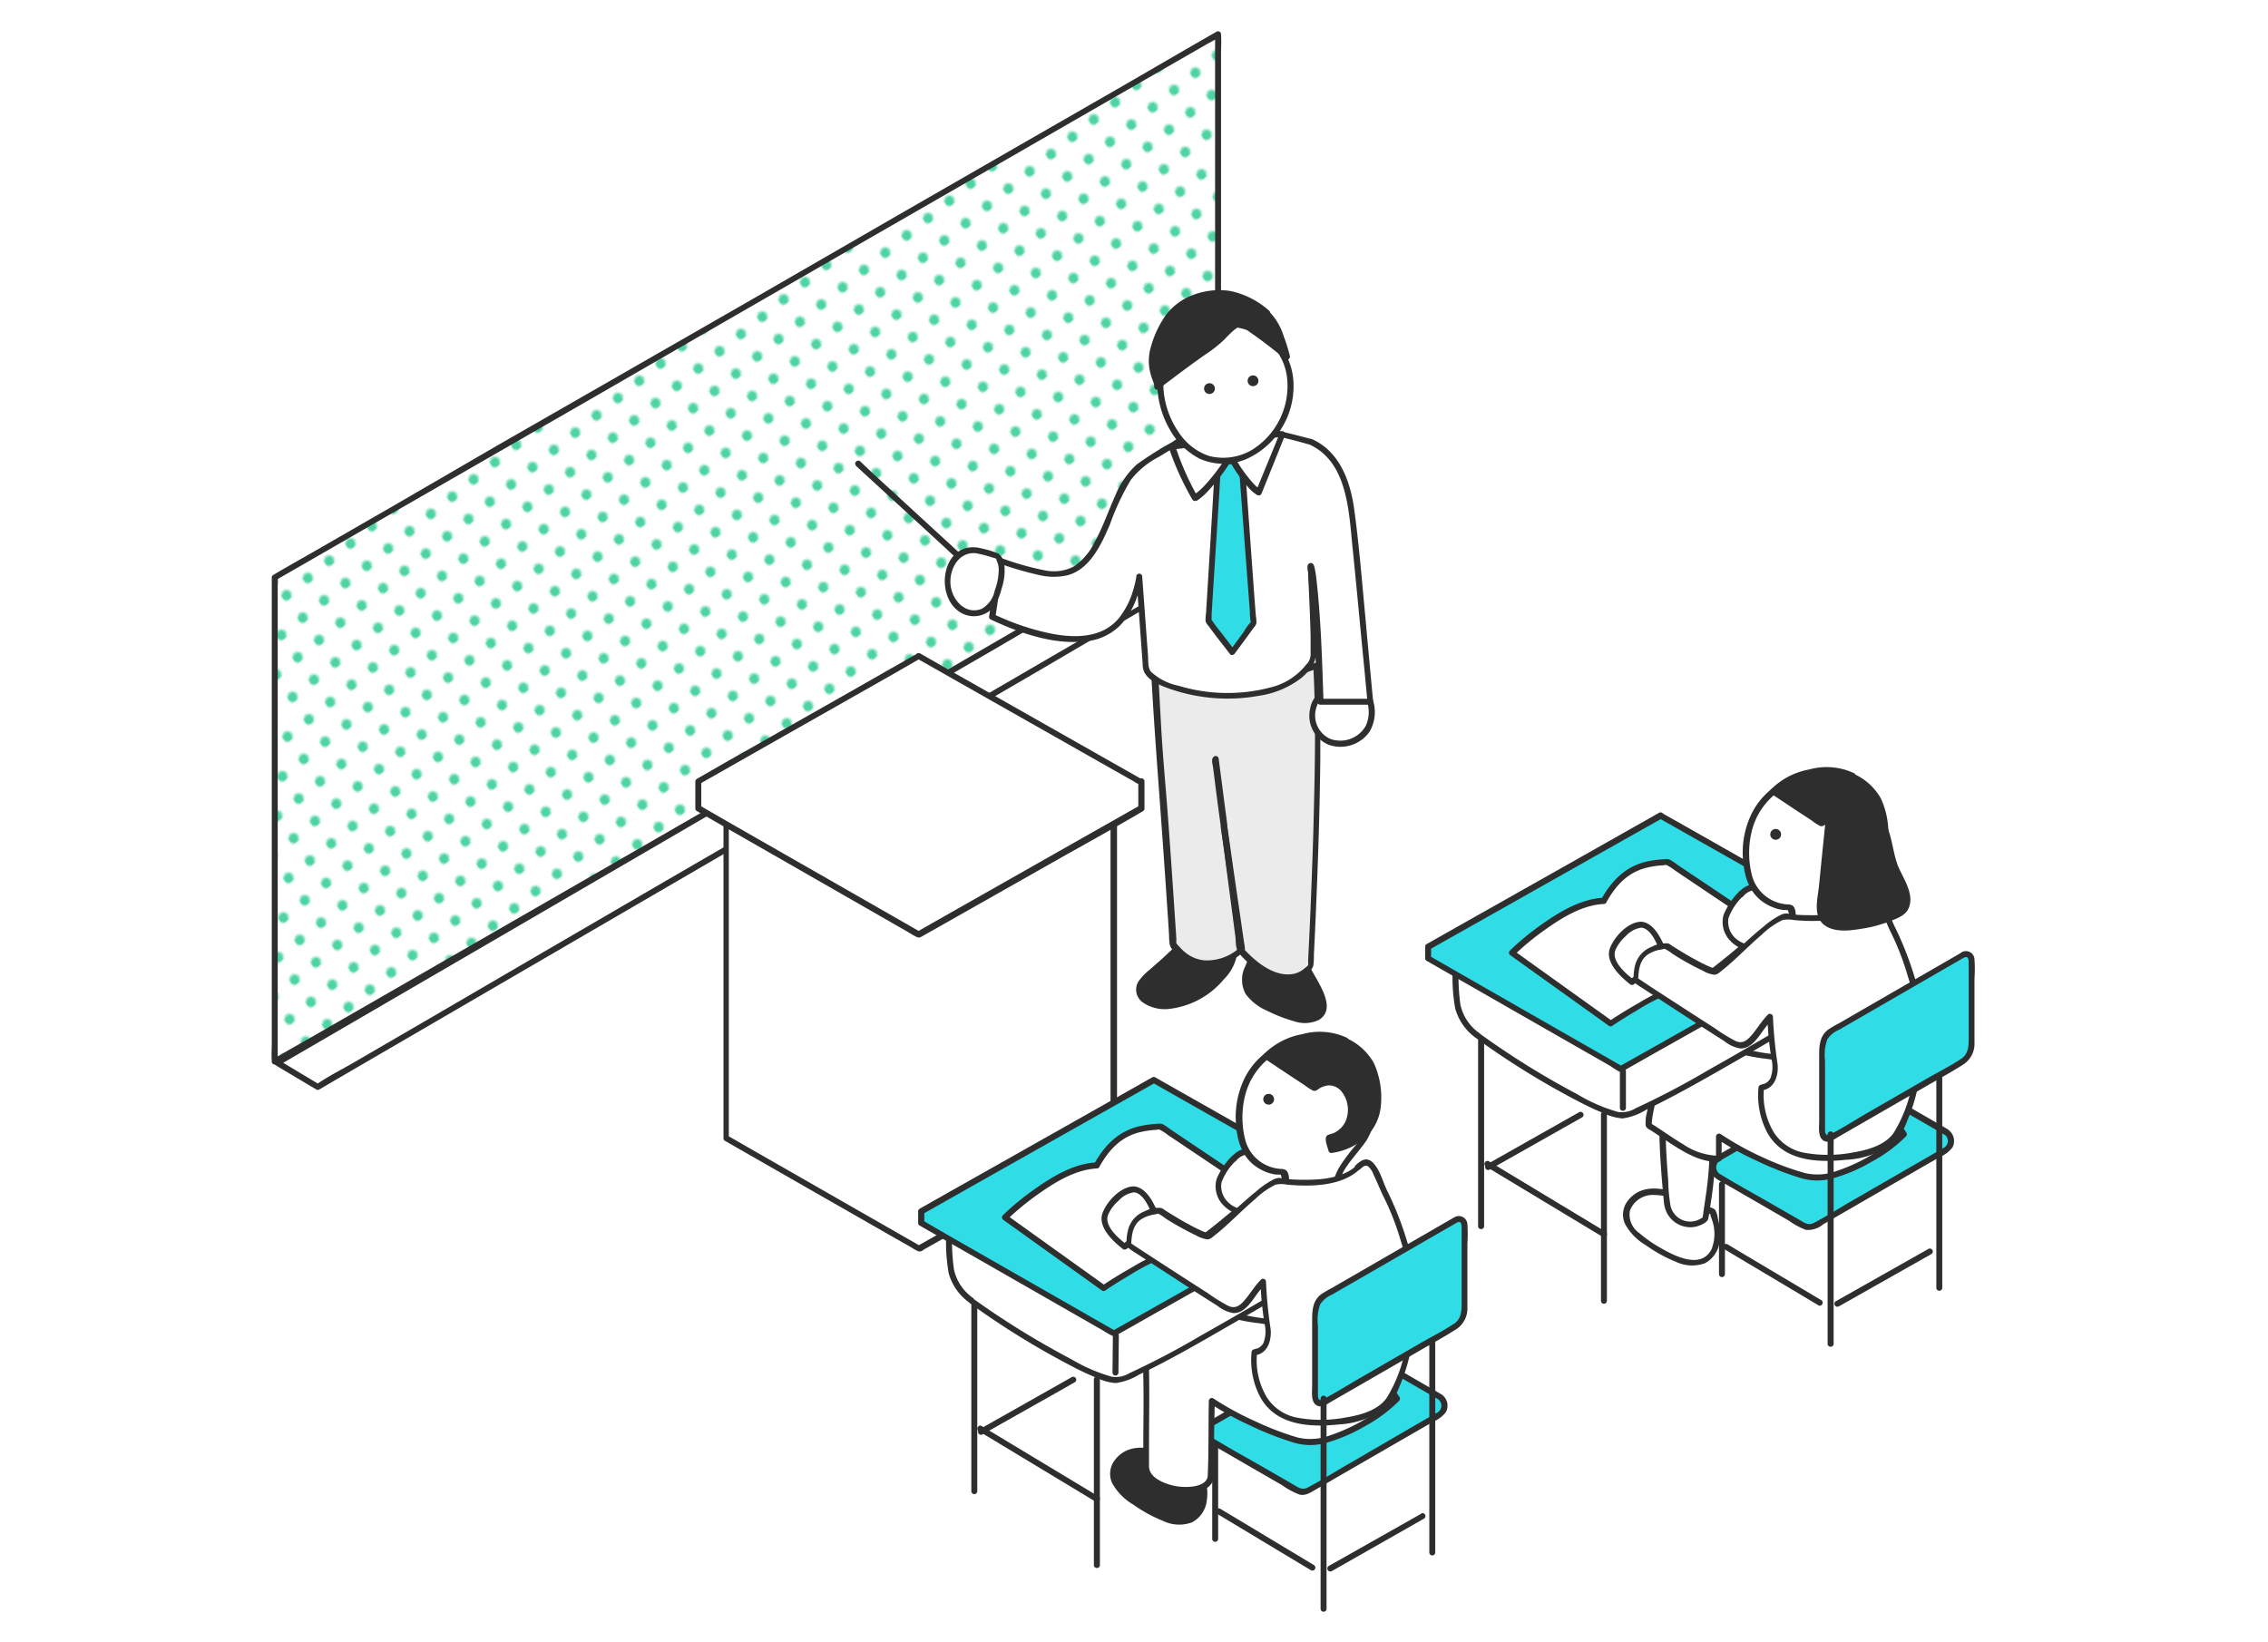 <svg xmlns="http://www.w3.org/2000/svg" xmlns:xlink="http://www.w3.org/1999/xlink" width="290" height="210" viewBox="0 0 290 210">
  <defs>
    <style>
      .a {
        fill: none;
      }

      .b {
        fill: #fff;
      }

      .c {
        fill: #4dd4a2;
      }

      .d {
        fill: url(#a);
      }

      .e {
        fill: #2e2e2e;
      }

      .f {
        fill: #ebebeb;
      }

      .g {
        fill: #30dce6;
      }
    </style>
    <pattern id="a" data-name="新規パターン1 3" width="12.5" height="12.5" patternTransform="matrix(-0.16, -0.22, 0.21, -0.17, -879.14, -1215.99)" patternUnits="userSpaceOnUse" viewBox="0 0 12.5 12.5">
      <rect class="a" width="12.5" height="12.5"/>
      <rect class="b" width="12.5" height="12.5"/>
      <circle class="c" cx="6.25" cy="6.25" r="2.43"/>
    </pattern>
  </defs>
  <g>
    <g>
      <g>
        <g>
          <g>
            <polygon class="d" points="35.13 135.71 155.78 66.27 155.78 4.38 35.13 73.82 35.13 135.71"/>
            <path class="e" d="M35.32,136l3.24-1.87,8.8-5.06,13-7.47,15.82-9.11,17.32-10L111,92.46l16.36-9.41,13.77-7.93,9.91-5.7c1.56-.9,3.15-1.78,4.7-2.71l.2-.11a.39.39,0,0,0,.19-.33V6.9c0-.79.06-1.62,0-2.42v-.1a.38.38,0,0,0-.57-.33l-3.24,1.86L143.54,11l-13,7.47-15.82,9.1-17.33,10L79.88,47.62,63.52,57,49.75,65l-9.91,5.7c-1.57.9-3.15,1.78-4.7,2.7l-.2.12a.39.39,0,0,0-.19.33v59.36c0,.8-.06,1.63,0,2.42v.11a.38.38,0,0,0,.76,0V74.76a3.84,3.84,0,0,0,0-.83.4.4,0,0,1,0-.11l-.19.33,3.24-1.86,8.8-5.07,13-7.47,15.82-9.1,17.32-10L111,30.57l16.36-9.41,13.77-7.93,9.91-5.7,3.1-1.78c.52-.31,1.1-.58,1.6-.92a1.32,1.32,0,0,1,.2-.12l-.57-.33v61a3.84,3.84,0,0,0,0,.83.4.4,0,0,1,0,.11l.19-.33-3.24,1.86-8.81,5.07-13,7.47-15.82,9.1-17.33,10-17.54,10.1-16.36,9.42-13.77,7.93-9.91,5.7c-1.57.9-3.15,1.78-4.7,2.7l-.2.12A.38.38,0,0,0,35.32,136Z"/>
          </g>
          <g>
            <polygon class="b" points="35.48 135.91 40.63 138.99 160.34 69.34 155.19 66.27 35.48 135.91"/>
            <path class="e" d="M35.29,136.24l5.15,3.07a.37.37,0,0,0,.38,0L44,137.45l8.73-5.08,12.9-7.51,15.69-9.13,17.19-10,17.4-10.12,16.22-9.44,13.66-8,9.83-5.72c1.56-.91,3.13-1.79,4.68-2.72l.2-.12a.38.38,0,0,0,0-.65l-5.14-3.08a.41.41,0,0,0-.39,0l-3.21,1.87-8.72,5.08L130.16,80.4l-15.69,9.12-17.19,10L79.89,109.64l-16.22,9.44L50,127l-9.83,5.72c-1.56.9-3.13,1.79-4.68,2.72l-.2.11a.38.38,0,0,0,.39.66l3.2-1.86,8.73-5.08,12.91-7.51,15.69-9.13,17.18-10,17.4-10.13L127,83.11l13.67-8,9.83-5.72c1.54-.9,3.19-1.72,4.67-2.72l.21-.12H155l5.15,3.07V69l-3.21,1.86L148.21,76,135.3,83.47,119.61,92.6l-17.18,10L85,112.71l-16.22,9.44L55.15,130.1l-9.84,5.72c-1.54.9-3.19,1.72-4.67,2.72l-.2.12h.38l-5.14-3.08A.38.38,0,0,0,35.29,136.24Z"/>
          </g>
        </g>
        <g>
          <g>
            <path class="e" d="M167.08,123.72l-1.93-2.37c-1.31-1.28-3.76-.75-4.74.8s-1.84,3.45-.74,4.92,4,2.59,5.78,3.12c1.3.4,3.1.4,3.6-.87a2.93,2.93,0,0,0-.17-2C168.21,125.28,167.94,125.67,167.08,123.72Z"/>
            <path class="e" d="M167.35,123.46l-1.23-1.52a4.34,4.34,0,0,0-1.47-1.39,3.6,3.6,0,0,0-3,.07,5.13,5.13,0,0,0-2.38,2.85,3.84,3.84,0,0,0,0,3.62,6.64,6.64,0,0,0,2.81,2.18,18.76,18.76,0,0,0,3.38,1.31,4.19,4.19,0,0,0,3.17-.16c2.54-1.53-.39-5.14-1.18-6.89-.2-.44-.86-.06-.66.39.35.76.81,1.42,1.21,2.15s1.25,2.53.56,3.41-1.91.62-2.74.41a17.05,17.05,0,0,1-2.85-1,8.67,8.67,0,0,1-2.59-1.61,2.82,2.82,0,0,1-.46-3.29,4.72,4.72,0,0,1,2-2.61,2.77,2.77,0,0,1,2.72,0,6.23,6.23,0,0,1,1.13,1.27l1.08,1.33C167.12,124.37,167.66,123.83,167.35,123.46Z"/>
          </g>
          <g>
            <path class="e" d="M156.06,118a13.16,13.16,0,0,0-3.29-1.7l-1.08,3.87-4.93,4.59a2.83,2.83,0,0,0-1.09,1.65c-.11,1.15,1.18,1.94,2.32,2.12,3,.49,6.07-1.19,8.15-3.46a5.59,5.59,0,0,0,1.77-4A4.49,4.49,0,0,0,156.06,118Z"/>
            <path class="e" d="M156.25,117.7a14.61,14.61,0,0,0-3.38-1.74.39.39,0,0,0-.47.27L152,117.8a16.42,16.42,0,0,1-.58,2.08c-.14.33-.4.46-.7.73l-2,1.87L147,124a7,7,0,0,0-1.47,1.56,2,2,0,0,0,.63,2.64,4.93,4.93,0,0,0,3.41.8,10.67,10.67,0,0,0,6.93-3.79,5.92,5.92,0,0,0,1.76-3.89,4.82,4.82,0,0,0-2-3.57c-.38-.3-.92.23-.54.54a4.09,4.09,0,0,1,1.75,3.13,5.43,5.43,0,0,1-1.6,3.33,9.93,9.93,0,0,1-6.33,3.49,4,4,0,0,1-3.16-.82c-1.1-1.12.43-2.24,1.22-3l3.2-3c.52-.48,1.1-.85,1.29-1.54l1-3.52-.47.27a13.7,13.7,0,0,1,3.2,1.66C156.26,118.66,156.64,118,156.25,117.7Z"/>
          </g>
          <g>
            <path class="f" d="M147.62,86.79,148,93c1.14,14.32,2,27.71,2,27.71,2.26,3.36,6,3.11,8.69.81l-.07-.08-2.06-15.72-1.22-8.55.09-.08,1.13,8.63,2.24,15.72-.11.08c2.76,3.11,6.8,4.86,8.93,1.94,0,0,1.41-26.23.72-38.35C161.26,87.68,154.71,89.13,147.62,86.79Z"/>
            <path class="e" d="M147.24,86.79c.33,6,.79,11.91,1.22,17.87q.42,5.75.8,11.49c.08,1.12.15,2.25.22,3.37a9.87,9.87,0,0,0,.08,1.22c.17.79,1.2,1.59,1.84,2a5.28,5.28,0,0,0,2.49.87,7,7,0,0,0,5-1.81.38.38,0,0,0,0-.54s.07.28,0,.12l0-.2-.09-.71-.32-2.48-.9-6.87c-.37-2.75-.73-5.49-1.12-8.24l-.83-5.8-.09.37.09-.08-.65-.27c.38,3,.74,5.91,1.16,8.86.53,3.79,1.08,7.58,1.62,11.37l.6,4.22.1-.37-.1.08a.38.38,0,0,0,0,.54,9.89,9.89,0,0,0,5.62,3.49,4.08,4.08,0,0,0,2.57-.42c.51-.28,1.26-.83,1.38-1.42a8.35,8.35,0,0,0,.07-1.32l.15-3.08c.33-7.27.59-14.54.67-21.82,0-4,.06-8.08-.17-12.11a.38.38,0,0,0-.48-.37A45.58,45.58,0,0,1,158,87.42a24.25,24.25,0,0,1-10.26-1c-.47-.15-.67.59-.2.74a24.87,24.87,0,0,0,10.46,1,46.76,46.76,0,0,0,10.4-2.67l-.48-.37c.4,7.18.18,14.4,0,21.59-.17,5.4-.38,10.79-.66,16.19a1.87,1.87,0,0,1,0,.53,3.15,3.15,0,0,1-.45.39,3,3,0,0,1-1.43.71c-2.45.46-4.89-1.59-6.4-3.27v.54c.34-.27.16-.77.11-1.16l-.33-2.29-1-6.85-.76-5.35c0-.15-.05-.31-.07-.47s0,0,0,0l0-.19c-.1-.82-.21-1.64-.32-2.45l-.78-6a.38.38,0,0,0-.65-.26c-.38.3-.09,1.16,0,1.57l.47,3.27.46,3.23.12.83c0,.21,0-.12,0,.1q.76,5.81,1.52,11.61l.39,3c.06.42,0,1,.33,1.36v-.54a6.19,6.19,0,0,1-4.56,1.58,4.52,4.52,0,0,1-2.26-.93,5.7,5.7,0,0,1-.87-.83,2.91,2.91,0,0,1-.36-.41,1.91,1.91,0,0,1,0-.48l-.06-1c-.08-1.13-.15-2.27-.23-3.4-.24-3.64-.49-7.27-.76-10.91-.29-4-.69-8.07-.91-12.11l-.33-6C148,86.3,147.21,86.3,147.24,86.79Z"/>
          </g>
          <g>
            <path class="f" d="M156.5,105.75l2.06,15.72.07.08.11-.08Z"/>
            <path class="e" d="M156.12,105.75l1.84,14c.07.55,0,1.58.41,2a.37.37,0,0,0,.53,0c.42-.33.09-1.29,0-1.74l-.52-3.63-1.25-8.75-.29-2c-.07-.48-.81-.28-.74.21l2,13.75.28,2,.1-.37-.1.08h.53c.08.09,0,.27,0,.08s0-.21,0-.32l-.15-1.16-.49-3.74-1.1-8.43-.26-2C156.82,105.27,156.05,105.27,156.12,105.75Z"/>
          </g>
          <g>
            <path class="b" d="M173.74,87.53l-4.56,1.13a3.73,3.73,0,0,0-.15,5.66,4.1,4.1,0,0,0,5.74-.93A4.54,4.54,0,0,0,173.74,87.53Z"/>
            <path class="e" d="M173.64,87.17l-3.5.86a5,5,0,0,0-1.21.35,3.44,3.44,0,0,0-1.41,2.26,4,4,0,0,0,2.39,4.6,4.55,4.55,0,0,0,5.19-1.65A4.93,4.93,0,0,0,174,87.26c-.37-.3-.91.23-.53.54a4.21,4.21,0,0,1,1.17,5,3.74,3.74,0,0,1-4.54,1.68,3.28,3.28,0,0,1-1.72-4.18A2.19,2.19,0,0,1,169.46,89a11.74,11.74,0,0,1,1.33-.33l3.06-.76A.38.38,0,0,0,173.64,87.17Z"/>
          </g>
          <g>
            <path class="b" d="M167.49,56.49s-7.7-2.05-10.4-2.17c-3.5-.14-7.07,2.57-7.07,2.57-4.46,2.6-5.54,2.9-7.54,7.66-3.92,10.33-6.2,9.9-14.57,7.16l-1.06,7.16c3.71,1.75,10,3.86,14,2.26s4.82-7.45,4.82-7.45l.84,11.51c-.1,3.4,17.51,6.64,21.26-.8.35-.69-.34-12.1-.24-12,.7.94,1.25,17.36,1.25,17.36l6.38,0s-2.1-22.71-2.53-25.11C172.06,61.34,170.9,57.93,167.49,56.49Z"/>
            <path class="e" d="M167.6,56.12c-2.7-.71-5.41-1.39-8.16-1.87a10.94,10.94,0,0,0-5.45.17,18,18,0,0,0-4.16,2.14,44.85,44.85,0,0,0-4.47,2.82,11,11,0,0,0-2.76,4c-.9,2-1.57,4-2.62,5.92a8,8,0,0,1-2.68,3.14,5.56,5.56,0,0,1-3.7.49A36.19,36.19,0,0,1,128,71.34a.38.38,0,0,0-.46.27l-1.06,7.16a.39.39,0,0,0,.17.43c3.64,1.71,7.93,3.24,12,2.82a7.17,7.17,0,0,0,4.53-2,10,10,0,0,0,2.22-3.73,12.29,12.29,0,0,0,.65-2.59h-.76l.69,9.45.13,1.77a2.68,2.68,0,0,0,.16.93c.49,1.11,1.89,1.7,2.94,2.1a22.57,22.57,0,0,0,11.88,1,11.53,11.53,0,0,0,5.24-2.21,6.36,6.36,0,0,0,1.72-2.07,3.18,3.18,0,0,0,.2-1.37c0-2.12-.08-4.25-.17-6.36-.05-1-.1-2.06-.14-3.09,0-.33,0-.66,0-1,0-.1,0-.21,0-.3s.09-.16-.05,0l-.52.14c-.18-.1-.1-.16-.07,0s.08.32.11.48c.08.47.13.95.18,1.42.15,1.37.24,2.75.33,4.13.19,3,.33,6,.45,9,0,.67,0,1.34.07,2a.4.4,0,0,0,.38.39l6.38,0a.38.38,0,0,0,.38-.38q-.51-5.43-1-10.86c-.44-4.62-.8-9.27-1.44-13.87-.5-3.55-1.91-7.33-5.41-8.86-.45-.19-.84.46-.39.66,5,2.2,5.13,8.65,5.62,13.37.54,5.21,1,10.42,1.52,15.63.12,1.31.25,2.62.37,3.93l.38-.38-6.38,0,.38.38c-.17-5.06-.31-10.15-.85-15.19-.06-.55-.12-1.1-.23-1.64-.05-.26-.1-.72-.36-.86a.4.4,0,0,0-.53.14c-.16.23-.05.75,0,1,0,.76.07,1.51.1,2.27.09,2,.18,4,.22,6,0,.72,0,1.44,0,2.16A1.81,1.81,0,0,1,167,85a8.24,8.24,0,0,1-4.54,2.9,21.63,21.63,0,0,1-11.78-.22,7.31,7.31,0,0,1-3.49-1.77c-.45-.53-.35-1.4-.4-2.08l-.74-10.1a.38.38,0,0,0-.76,0c0-.16,0,0,0,.06s-.05.26-.07.39q-.13.66-.33,1.29A10.31,10.31,0,0,1,143.1,79c-2.44,3-6.68,2.56-10,1.72a31.85,31.85,0,0,1-6-2.17l.17.43,1.06-7.16-.47.26a43.43,43.43,0,0,0,5.09,1.47,8,8,0,0,0,3.58,0c2.87-.78,4.32-4,5.39-6.48a31,31,0,0,1,2.68-5.71,10.75,10.75,0,0,1,3.56-2.93c3.12-1.84,6.17-4.15,10-3.64a75.74,75.74,0,0,1,9.28,2.06A.38.38,0,0,0,167.6,56.12Z"/>
          </g>
          <g>
            <polygon class="g" points="155.75 59.23 154.53 79.48 157.59 83.44 160.31 79.74 158.73 58.88 155.75 59.23"/>
            <path class="e" d="M155.37,59.22l-.59,9.88L154.36,76l-.15,2.41a5.94,5.94,0,0,0-.06,1,1.28,1.28,0,0,0,.34.58l1,1.34,1.8,2.32c.16.21.47.09.59-.08l1.55-2.1.91-1.25a1.21,1.21,0,0,0,.31-.55,5,5,0,0,0-.07-.94l-.18-2.31-1-13.86-.29-3.74c0-.19-.16-.41-.38-.38l-3,.34c-.48.06-.48.82,0,.77l3-.35-.38-.38.73,9.67.53,7,.2,2.61a9.73,9.73,0,0,0,.11,1.43s0,.1,0,.14.14-.2,0-.09a5.27,5.27,0,0,0-.86,1.17l-1.79,2.45.59-.08-1.45-1.88-1.07-1.38c-.05-.06-.46-.7-.53-.69.18,0,.05.46.11.07a5.85,5.85,0,0,0,0-.59l.13-2.15L155.91,63l.22-3.76C156.16,58.73,155.4,58.74,155.37,59.22Z"/>
          </g>
          <g>
            <path class="b" d="M152.89,63.62s1.86-1.16,4.46-5.33c2.12,3.86,3.62,4.63,3.62,4.63s1.71-4.19,3.06-7.45L149.9,57.11A41.35,41.35,0,0,0,152.89,63.62Z"/>
            <path class="e" d="M153.08,64a7.81,7.81,0,0,0,1.34-1.16,26.38,26.38,0,0,0,3.26-4.31H157a18.53,18.53,0,0,0,2.66,3.84,4.46,4.46,0,0,0,1.1.93.39.39,0,0,0,.56-.22q1.51-3.73,3-7.46a.37.37,0,0,0-.36-.48l-12.4,1.44-1.73.2a.39.39,0,0,0-.37.48,36.56,36.56,0,0,0,3,6.61.38.38,0,0,0,.66-.39A35.18,35.18,0,0,1,150.27,57l-.37.48,12.39-1.44,1.74-.2-.37-.48-3.06,7.45.56-.22a4.33,4.33,0,0,1-.94-.82,17.41,17.41,0,0,1-2.54-3.69.39.39,0,0,0-.66,0,24.54,24.54,0,0,1-3.14,4.16,7.65,7.65,0,0,1-1.18,1C152.28,63.56,152.66,64.22,153.08,64Z"/>
          </g>
          <g>
            <path class="b" d="M158.26,41.52c-6-.56-9.37,2.3-9.82,6.72-.49,4.92,2.93,10.51,7.54,10.68a8.2,8.2,0,0,0,2.84-.42,9.61,9.61,0,0,0,6.08-7.7A7.8,7.8,0,0,0,158.26,41.52Z"/>
            <path class="e" d="M158.26,41.14c-3.4-.29-7.2.46-9.09,3.59s-1.33,7.17.39,10.16a9.17,9.17,0,0,0,3.79,3.74,7.43,7.43,0,0,0,5.92.11,10.19,10.19,0,0,0,6.13-9.31,8.4,8.4,0,0,0-1.64-5.14,8.84,8.84,0,0,0-5.4-3.14c-.48-.1-.68.64-.2.73a8.42,8.42,0,0,1,4.59,2.39,7.23,7.23,0,0,1,1.83,4.1,9.63,9.63,0,0,1-4.36,9.07,7.2,7.2,0,0,1-5.7.84,7.54,7.54,0,0,1-3.8-3c-1.85-2.65-2.64-6.44-1.27-9.48,1.55-3.43,5.39-4.22,8.81-3.93C158.75,41.94,158.75,41.18,158.26,41.14Z"/>
          </g>
          <path class="e" d="M154.65,49a.69.69,0,0,0,0,1.38A.69.69,0,0,0,154.65,49Z"/>
          <path class="e" d="M160.22,48a.69.69,0,0,0,0,1.38A.69.69,0,0,0,160.22,48Z"/>
          <g>
            <path class="e" d="M162,40a10.34,10.34,0,0,0-4.58-2.37c-3.25-.57-7.09.8-8.56,3.77a12.2,12.2,0,0,0-1.58,4.48c-.12,1.9.94,3.39.72,3.57,0,0,5.35-4,6.65-4.88,1.67-1.07,2.41-2.48,3.81-3.21.58-.3,6.18,4.28,6.18,4.28S163.56,41.22,162,40Z"/>
            <path class="e" d="M162.26,39.71a10.84,10.84,0,0,0-4.92-2.5,9.48,9.48,0,0,0-4.66.46,7.77,7.77,0,0,0-3.63,2.65,13,13,0,0,0-1.88,4,6.27,6.27,0,0,0-.15,3.07,7.31,7.31,0,0,0,.36,1.21c.05.16.12.31.17.47s0,.1,0,.14-.09.2.12-.05c-.24.3.08.88.46.59,2.06-1.54,4.11-3.12,6.23-4.58a16,16,0,0,0,2.1-1.67c.39-.39.77-.8,1.19-1.17a6.14,6.14,0,0,1,.63-.48c-.06,0,.31-.16.22-.14s-.05,0,0,0a4.16,4.16,0,0,1,1.26.72c.63.43,1.24.88,1.85,1.33.91.69,1.8,1.4,2.69,2.12a.38.38,0,0,0,.63-.37,19.94,19.94,0,0,0-.78-2.49,7.81,7.81,0,0,0-2-3.32c-.37-.31-.92.22-.54.54a7.45,7.45,0,0,1,1.86,3.25c.26.73.49,1.47.68,2.22l.63-.37c-.78-.64-1.58-1.27-2.38-1.89A18.59,18.59,0,0,0,159,41.09c-.62-.27-1,0-1.52.41-1,.75-1.7,1.75-2.69,2.47-1.25.92-2.54,1.79-3.79,2.71l-3.24,2.42.47.6c.24-.32.09-.66,0-1a8.14,8.14,0,0,1-.57-2.11A8.88,8.88,0,0,1,149,41.89a6.87,6.87,0,0,1,2.79-3,8.5,8.5,0,0,1,4.41-1,9.29,9.29,0,0,1,5.51,2.38C162.1,40.55,162.64,40,162.26,39.71Z"/>
          </g>
          <g>
            <path class="b" d="M124.8,70.38a3.11,3.11,0,0,0-2.74,1.16,4.63,4.63,0,0,0,.7,6.29,3,3,0,0,0,3.6,0,4.81,4.81,0,0,0,1.2-2.19c.49-1.47.9-3.22,0-4.48A19.06,19.06,0,0,0,124.8,70.38Z"/>
            <path class="e" d="M124.8,70c-4.28-.42-5.23,5.88-2.31,8.09a3.3,3.3,0,0,0,4.41-.3,6.88,6.88,0,0,0,1.18-2.56,7.06,7.06,0,0,0,.36-2.77c-.08-.66-.31-1.53-1-1.77A14.85,14.85,0,0,0,124.9,70c-.48-.08-.69.66-.2.73a14.67,14.67,0,0,1,2.17.55,2.06,2.06,0,0,1,.56.19c-.16-.16.13.48.15.58a2.7,2.7,0,0,1,.12.63,7.49,7.49,0,0,1-.5,2.8,3.44,3.44,0,0,1-1.68,2.37c-2,.79-3.64-1-3.94-2.8-.34-2,.86-4.54,3.22-4.31C125.28,70.81,125.28,70.05,124.8,70Z"/>
          </g>
          <path class="e" d="M109.45,59.57l11,10.1L122,71.11c.36.33.9-.21.54-.54l-11-10.1L110,59c-.36-.33-.9.21-.54.54Z"/>
        </g>
        <g>
          <polygon class="b" points="117.5 87.03 92.85 101.02 92.85 145.52 117.5 159.63 142.38 145.52 142.38 101.02 142.28 101.08 117.5 87.03"/>
          <path class="e" d="M117.3,86.7l-8.36,4.75L95.7,99l-3,1.72a.39.39,0,0,0-.19.33v42.69c0,.57,0,1.16,0,1.73v.08a.39.39,0,0,0,.19.33l8.47,4.85,13.34,7.63,2,1.13a6.59,6.59,0,0,0,.86.49c.31.11.5,0,.76-.2l1.52-.86,12.82-7.26c3.33-1.89,6.72-3.72,10-5.68l.18-.1a.4.4,0,0,0,.18-.33V102.84a16.83,16.83,0,0,0,0-1.74V101a.38.38,0,0,0-.57-.33l-.1.06h.38L134.1,96l-13.35-7.56-3.06-1.74a.38.38,0,0,0-.39.66l8.64,4.9,13.42,7.6,2.1,1.19c.36.2.71.53,1.12.3L142,101v43.82a2.41,2.41,0,0,0,0,.6s0,.06,0,.08l.19-.33L133.77,150l-13.41,7.6-3.06,1.73h.39l-8.32-4.76-13.27-7.6L93,145.19l.19.33V101.7a2.41,2.41,0,0,0,0-.6s0-.06,0-.08l-.19.33,8.36-4.75,13.25-7.52,3-1.72A.38.38,0,0,0,117.3,86.7Z"/>
        </g>
        <g>
          <polygon class="b" points="117.48 83.9 89.29 99.9 89.29 103.34 117.48 119.48 145.95 103.34 145.95 99.9 145.83 99.97 117.48 83.9"/>
          <path class="e" d="M117.29,83.57,107.75,89,92.57,97.6l-3.48,2a.4.4,0,0,0-.18.33v3.44a.37.37,0,0,0,.18.33l9.71,5.56L114.05,118l2.23,1.28a8.09,8.09,0,0,0,1,.56c.32.12.55-.07.83-.23l1.77-1,14.62-8.28c3.81-2.16,7.67-4.27,11.45-6.49l.2-.12a.36.36,0,0,0,.19-.33V99.9a.39.39,0,0,0-.58-.33l-.11.07H146l-9.56-5.42-15.29-8.67-3.5-2a.38.38,0,0,0-.38.66l9.87,5.6,15.31,8.68,2.43,1.37c.39.22.8.6,1.24.35l-.57-.33v3.44l.18-.32-9.62,5.45-15.33,8.69-3.51,2h.38l-9.54-5.46L92.94,105l-3.46-2,.19.32V99.9l-.19.33L99,94.82,114.2,86.2l3.47-2A.38.38,0,0,0,117.29,83.57Z"/>
        </g>
      </g>
      <g>
        <g>
          <path class="e" d="M181.74,193.55l-10.35,5.85-1.48.83a.38.38,0,0,0,.39.66L180.65,195l1.47-.84a.38.38,0,0,0-.38-.65Z"/>
          <path class="e" d="M155.66,193.59l10.46,6.29,1.5.9a.38.38,0,0,0,.38-.66l-10.46-6.29-1.5-.9a.38.38,0,0,0-.38.66Z"/>
          <g>
            <path class="g" d="M184,178.58l-10.95-6.33a1.34,1.34,0,0,0-1.34,0L154.93,182a1.33,1.33,0,0,0,0,2.31l11,6.33a1.32,1.32,0,0,0,1.33,0L184,180.9A1.33,1.33,0,0,0,184,178.58Z"/>
            <path class="e" d="M184.23,178.25,178,174.64l-3.77-2.18c-.85-.49-1.65-1.07-2.67-.54-1.73.91-3.39,2-5.08,2.94l-8.5,4.9-2.71,1.57c-.83.48-1.62,1.13-1.31,2.24.25.91,1.26,1.3,2,1.73l3.94,2.28,4.09,2.36a9.17,9.17,0,0,0,2.18,1.17c.82.2,1.52-.34,2.2-.72l3.16-1.83,8.51-4.91,3.2-1.85a3.89,3.89,0,0,0,1.65-1.25,1.74,1.74,0,0,0-.65-2.3c-.41-.27-.8.39-.39.65a1,1,0,0,1-.06,1.71l-.62.35-2.68,1.55-8,4.65c-1.76,1-3.5,2.12-5.3,3.06-.72.37-1.26-.07-1.86-.42l-3.47-2c-2.19-1.26-4.41-2.47-6.57-3.79a1,1,0,0,1-.28-1.6,2.22,2.22,0,0,1,.46-.29l2.26-1.31,13.9-8c.12-.07.24-.15.36-.21a1.24,1.24,0,0,1,1.3.2l2.89,1.67,7.24,4.18.48.27A.38.38,0,0,0,184.23,178.25Z"/>
          </g>
          <path class="e" d="M155,185.27v11.5a.38.38,0,0,0,.76,0v-11.5a.38.38,0,0,0-.76,0Z"/>
          <path class="e" d="M182.76,171.63v26.88a.38.38,0,0,0,.76,0V171.63a.38.38,0,0,0-.76,0Z"/>
        </g>
        <g>
          <path class="e" d="M150,186.5a9.52,9.52,0,0,0-4.56-1c-1.57.18-3.12,1.43-3.07,3,0,1.34,1.16,2.37,2.24,3.16a19.05,19.05,0,0,0,4.24,2.44,4.36,4.36,0,0,0,3.63.12,3.43,3.43,0,0,0,1.55-2.84,10.15,10.15,0,0,0-.57-3.31Z"/>
          <path class="e" d="M150.05,186.14c-2.39-1-5.6-1.9-7.48.53a2.87,2.87,0,0,0-.38,2.94,7.19,7.19,0,0,0,2.72,2.78,17.93,17.93,0,0,0,3.79,2.08,4.73,4.73,0,0,0,3.74.18,3.61,3.61,0,0,0,1.87-2.8,5.77,5.77,0,0,0,0-1.76,9.49,9.49,0,0,0-.24-1.18c-.08-.3-.13-.87-.36-1.1a1.69,1.69,0,0,0-.52-.26l-1.23-.56-1.79-.81c-.44-.21-.83.45-.38.65l2.76,1.26a3,3,0,0,1,.58.26s.09,0,.11.05c-.17-.21,0,.54,0,.24a3.59,3.59,0,0,0,.12.47,5.24,5.24,0,0,1-.08,3.72c-1.29,2.53-4.55.95-6.33-.08a17.1,17.1,0,0,1-2.9-2,2.87,2.87,0,0,1-1.2-2.87,3.16,3.16,0,0,1,2.68-2,9.33,9.33,0,0,1,4.38,1C150.31,187.05,150.5,186.32,150.05,186.14Z"/>
        </g>
        <g>
          <path class="b" d="M154.56,167.09c-1.16-.58-1.8,0-3.09-.16a4.45,4.45,0,0,0-3.65.93c-1.44,1.31-1.43,3.54-1.32,5.49.22,3.91.05,14.18.05,14.18,0,3.21,8.27,4.19,8.27,1.11,0,0,.06-6.08.14-9.5a43.68,43.68,0,0,0,11.39,5.17c3.29.81,10-3,12.29-5.47L174.05,172C169.22,168.71,159.78,169.73,154.56,167.09Z"/>
          <path class="e" d="M154.75,166.77c-1.1-.51-2.12-.1-3.28-.22a5.1,5.1,0,0,0-3.38.63c-2,1.28-2.09,3.86-2,6,.18,3.55.13,7.12.1,10.67,0,1.16,0,2.33,0,3.49a2.78,2.78,0,0,0,1.28,2.36,7.39,7.39,0,0,0,4.11,1.2c1.14,0,2.65-.18,3.34-1.22a2.16,2.16,0,0,0,.3-1.24l0-2.18c0-2.37.06-4.74.11-7.11l-.57.33a37.68,37.68,0,0,0,5.06,2.78,40,40,0,0,0,5.59,2.2,7.43,7.43,0,0,0,4.28,0,21.42,21.42,0,0,0,4.89-2.12,18.92,18.92,0,0,0,4.32-3.22.39.39,0,0,0,.06-.46l-4.39-6.52a3,3,0,0,0-1.24-1,14.17,14.17,0,0,0-3.08-1.17,59.45,59.45,0,0,0-7.62-1.3,25.46,25.46,0,0,1-7.89-1.91c-.44-.22-.82.44-.38.65a22,22,0,0,0,6.63,1.79c2.51.38,5.05.62,7.55,1.14a20,20,0,0,1,3.37,1,5.93,5.93,0,0,1,1.89,1c.86,1,1.55,2.31,2.31,3.44l2.19,3.26.06-.47a16.73,16.73,0,0,1-3.5,2.71,22.61,22.61,0,0,1-4.77,2.25,7.09,7.09,0,0,1-4.17.28,37,37,0,0,1-5.36-2.05,37.93,37.93,0,0,1-5.42-2.95.38.38,0,0,0-.57.33c-.07,3.15,0,6.3-.14,9.45,0,1-1,1.35-1.86,1.48a7.15,7.15,0,0,1-3.9-.56c-.86-.39-1.73-1-1.75-2,0-.85,0-1.71,0-2.56,0-3.26.07-6.54,0-9.8,0-2-.48-4.2.41-6a3.51,3.51,0,0,1,3.23-1.86c.63,0,1.25.14,1.88.08a3.41,3.41,0,0,1,1.9.09C154.81,167.63,155.2,167,154.75,166.77Z"/>
        </g>
        <g>
          <path class="b" d="M124.17,166.3c3.18,2.33,15.31,10.13,18.51,10.17,2.51,0,26.75-14.65,26.75-14.65v-6.33l-48.13,2.65C121.42,161.43,121,164,124.17,166.3Z"/>
          <path class="e" d="M124,166.63a103.27,103.27,0,0,0,13.12,8.1,34.69,34.69,0,0,0,3.27,1.52,6.47,6.47,0,0,0,2.28.6,7.8,7.8,0,0,0,3-1.09c4.05-1.93,7.94-4.2,11.82-6.44q5.37-3.09,10.68-6.28l1.18-.71c.24-.15.43-.22.47-.54a16.56,16.56,0,0,0,0-2.44v-3.86a.38.38,0,0,0-.38-.38l-4.76.26-11.51.63-13.88.77-12,.66c-1.93.11-3.93.09-5.85.33h-.08a.39.39,0,0,0-.38.38,22.26,22.26,0,0,0,.33,4.69,6.88,6.88,0,0,0,2.73,3.8c.39.29.77-.37.38-.66a6,6,0,0,1-2.44-3.64,25.49,25.49,0,0,1-.24-4.19l-.38.38,4.76-.26,11.52-.63,13.87-.77,12.05-.66,4-.22,1.24-.07a2.35,2.35,0,0,0,.65,0h.08l-.38-.38v6.33l.19-.33c-5.18,3.14-10.41,6.22-15.69,9.19a103.11,103.11,0,0,1-9.25,4.87,3.33,3.33,0,0,1-2.24.45,21.7,21.7,0,0,1-5.21-2.26A106.61,106.61,0,0,1,124.36,166C124,165.68,123.59,166.34,124,166.63Z"/>
        </g>
        <g>
          <polygon class="g" points="147.5 138.1 117.78 154.9 117.78 156.39 142.42 170.49 172.39 153.58 172.39 152.09 172.29 152.15 147.5 138.1"/>
          <path class="e" d="M147.31,137.77l-10.08,5.7-15.95,9-3.69,2.09a.39.39,0,0,0-.19.33v1.49a.39.39,0,0,0,.19.33l9.91,5.67,13.57,7.77a9.53,9.53,0,0,0,1.12.64c.31.13.48,0,.74-.15l4-2.27,15-8.45c3.5-2,7-3.88,10.5-5.93a1,1,0,0,0,.17-.1.36.36,0,0,0,.19-.32v-1.49a.38.38,0,0,0-.57-.33l-.11.06h.39l-8.38-4.75-13.34-7.56-3.06-1.74c-.43-.24-.82.42-.39.66l8.64,4.9,13.42,7.6,2.1,1.19c.35.2.71.53,1.11.3l-.57-.33v1.49l.19-.33L162.05,159l-16.15,9.11-3.67,2.07h.39l-8.32-4.76L121,157.81,118,156.06l.19.33V154.9l-.19.33,10.08-5.7,15.95-9,3.7-2.09A.38.38,0,0,0,147.31,137.77Z"/>
        </g>
        <path class="e" d="M137.08,176.07l-10.35,5.85-1.48.83a.38.38,0,0,0,.39.66L136,177.56l1.47-.84a.38.38,0,0,0-.38-.65Z"/>
        <path class="e" d="M142.3,170.8l-.05,4.71a.38.38,0,0,0,.76,0l.05-4.71a.38.38,0,0,0-.76,0Z"/>
        <path class="e" d="M124.2,166.83v23.84a.38.38,0,0,0,.76,0V166.83a.38.38,0,0,0-.76,0Z"/>
        <path class="e" d="M139.87,176.33v23.84a.39.39,0,0,0,.77,0V176.33a.39.39,0,0,0-.77,0Z"/>
        <path class="e" d="M125.15,183l13.09,7.9,1.82,1.1a.38.38,0,0,0,.39-.66l-13.09-7.89-1.83-1.1c-.42-.26-.8.4-.38.65Z"/>
        <g>
          <path class="b" d="M140.26,149c-5.11.17-11.77,6.65-11.77,6.65l12.62,9s7.07-4.8,10.92-5.29c1-.12,8.87-7,8.87-7l-12.45-8.35C144.18,144.24,142.18,145.52,140.26,149Z"/>
          <path class="e" d="M140.26,148.63c-2.9.13-5.62,1.76-7.93,3.4a33.92,33.92,0,0,0-4.1,3.36.39.39,0,0,0,.07.6l11.06,7.92,1.56,1.12a.39.39,0,0,0,.39,0c1-.7,2.09-1.35,3.17-2a30,30,0,0,1,6.16-2.93,10.84,10.84,0,0,0,1.9-.51,10.83,10.83,0,0,0,1.49-1c1.47-1.1,2.87-2.27,4.27-3.45,1-.81,1.92-1.63,2.87-2.46a.39.39,0,0,0-.08-.6l-7.17-4.81-4.22-2.83a9.77,9.77,0,0,0-1-.68,1.21,1.21,0,0,0-.63-.07,15.41,15.41,0,0,0-2.15.27c-2.81.57-4.63,2.41-6,4.85a.38.38,0,0,0,.66.38c1.2-2.15,2.75-3.85,5.23-4.43a11.67,11.67,0,0,1,1.88-.28c.29,0,.45-.11.65,0a6.09,6.09,0,0,1,1,.65l8.73,5.86,2.65,1.78-.07-.6c-2.15,1.88-4.32,3.74-6.58,5.48a18.63,18.63,0,0,1-1.63,1.17,5.66,5.66,0,0,1-1.59.47,27.35,27.35,0,0,0-6.09,2.75c-1.3.74-2.58,1.51-3.82,2.35h.39l-11.06-7.92-1.56-1.12.07.6a34,34,0,0,1,3.83-3.16c2.22-1.58,4.87-3.25,7.67-3.38C140.75,149.37,140.75,148.61,140.26,148.63Z"/>
        </g>
        <g>
          <path class="b" d="M145,152.08c-1.32,0-3.45,2.13-3.75,3.41s1.5,3.11,2.55,3.92l4-3.2C147.9,154.89,146.36,152.13,145,152.08Z"/>
          <path class="e" d="M145,151.7c-1.68,0-3.44,1.89-4,3.35-.71,1.79,1.28,3.64,2.54,4.63a.4.4,0,0,0,.54,0c1.27-1,2.6-2,3.82-3.09.65-.57,0-1.92-.33-2.56-.5-1-1.35-2.22-2.56-2.33-.49,0-.49.72,0,.76,1.07.1,1.86,1.72,2.17,2.58.09.28.14.55.21.83,0,0,0,.39.06.15,0-.05.08-.12,0-.05s-.38.3-.57.45l-3.36,2.72h.54c-1-.76-2.89-2.36-2.39-3.77a5,5,0,0,1,1.33-1.81,3.31,3.31,0,0,1,2-1.1A.38.38,0,0,0,145,151.7Z"/>
        </g>
        <path class="e" d="M163.33,159.26a19.85,19.85,0,0,0,4.58,3.23c.43.22.82-.44.38-.66a19,19,0,0,1-4.42-3.11c-.36-.34-.9.2-.54.54Z"/>
        <g>
          <path class="b" d="M157.82,148.07c-1.17,1.45-2.62,2.73-1.72,4.8,1.94,4.17,9.58,1.6,8.13-2.9C163.32,147.92,159.54,145.84,157.82,148.07Z"/>
          <path class="e" d="M157.55,147.8a8.93,8.93,0,0,0-2,3,3.46,3.46,0,0,0,.6,3,4.42,4.42,0,0,0,4.23,1.59,5.32,5.32,0,0,0,3.89-2.37,3.6,3.6,0,0,0-.75-4.55c-1.54-1.47-4.38-2.53-6-.58-.31.38.22.92.54.54,1.23-1.5,3.34-.73,4.61.32a3,3,0,0,1,1,3.69c-1.09,2.16-4.62,3.06-6.49,1.42a2.87,2.87,0,0,1-1-2.64,7.39,7.39,0,0,1,1.84-2.79C158.39,148,157.86,147.42,157.55,147.8Z"/>
        </g>
        <g>
          <path class="b" d="M171.05,134.16a7.85,7.85,0,0,0-7.16-.33c-4.62,2.06-6.36,7.15-5.11,12.16a5.31,5.31,0,0,0,5.17,3.87c.59,0,.22,2.22,1.17,1.94.56-.16,5.55,0,5.7-.62.62-2.6,3.52-4.81,4.16-6.67A8.41,8.41,0,0,0,171.05,134.16Z"/>
          <path class="e" d="M171.24,133.83a8.47,8.47,0,0,0-7.55-.33,9.42,9.42,0,0,0-4.5,4.27,11.38,11.38,0,0,0-1.13,6.21c.2,2.24.92,4.3,3,5.48a5.55,5.55,0,0,0,1.4.59,5.78,5.78,0,0,0,.7.14l.37,0c.11,0,.48.08.4,0s0,.2,0,.24.06.31.09.47a2.52,2.52,0,0,0,.29.89c.33.49.78.34,1.26.31.72,0,1.44,0,2.16-.07a18.13,18.13,0,0,0,2.33-.17c.44-.07.93-.15,1.14-.59s.34-1,.62-1.54a13.82,13.82,0,0,1,1-1.43c.64-.84,1.35-1.64,1.94-2.52a8.41,8.41,0,0,0,.89-6.38,8.86,8.86,0,0,0-4.37-5.6.38.38,0,0,0-.38.66,8.13,8.13,0,0,1,3.83,4.5,8.27,8.27,0,0,1-.13,5.53,8.57,8.57,0,0,1-1.43,2.15,26.23,26.23,0,0,0-1.79,2.4,7.34,7.34,0,0,0-.59,1.15,6.37,6.37,0,0,0-.23.61c0,.06-.15.3,0,.21s0,0,0,0a4.31,4.31,0,0,1-1.6.23c-1.22.08-2.45.14-3.67.16-.21,0-.17.07-.3-.12a3.22,3.22,0,0,1-.2-.93c-.12-.56-.32-.85-.91-.88a5,5,0,0,1-4.62-3.59,11.56,11.56,0,0,1,0-6,8.88,8.88,0,0,1,3.79-5.13,7.77,7.77,0,0,1,7.9-.26C171.29,134.72,171.67,134.06,171.24,133.83Z"/>
        </g>
        <path class="e" d="M162.22,139.87a.69.69,0,0,0,0,1.38A.69.69,0,0,0,162.22,139.87Z"/>
        <g>
          <path class="e" d="M172.06,133c-3-1.69-8.37-.09-10.16,2,0,0,6.13,4.08,6.16,4.06,4.25-3.18,7,5.09,1.81,6.35,0,0,.33,1.51.33,1.51s6.58-.74,6-7.32C175.74,135.21,174.3,134.31,172.06,133Z"/>
          <path class="e" d="M172.25,132.71a8.28,8.28,0,0,0-5.74-.47,9.25,9.25,0,0,0-4.88,2.53.39.39,0,0,0,.07.6l3,2,2.1,1.38a6.31,6.31,0,0,0,1.09.7c.34.14.55-.12.83-.28a2.62,2.62,0,0,1,1.12-.38,2.06,2.06,0,0,1,1.7.78,3.74,3.74,0,0,1,.42,4,3.16,3.16,0,0,1-1.46,1.33,6.59,6.59,0,0,0-.75.25c-.53.33,0,1.49.12,2a.36.36,0,0,0,.36.28,8,8,0,0,0,4.48-2.09,6.25,6.25,0,0,0,1.84-3.8,10.68,10.68,0,0,0-.89-5.63,7.5,7.5,0,0,0-3.38-3.11.38.38,0,0,0-.38.66,7.37,7.37,0,0,1,2.83,2.33,9.51,9.51,0,0,1,1.11,5.13,5.89,5.89,0,0,1-4.08,5.35,8.31,8.31,0,0,1-1.11.32c-.12,0-.25,0-.36.07s-.12,0-.06,0l.37.28-.15-.64c0-.15-.08-.31-.11-.46s0-.38-.07-.21l-.27.27a4,4,0,0,0,3-3.11,4.48,4.48,0,0,0-1.08-3.84,2.88,2.88,0,0,0-3.72-.32c-.35.22,0,.08,0,.2,0,0-.12-.07-.14-.09-.2-.15-.43-.28-.64-.41l-2-1.29-3.39-2.25.08.6a8.47,8.47,0,0,1,4.38-2.3,7.62,7.62,0,0,1,5.32.36A.38.38,0,0,0,172.25,132.71Z"/>
        </g>
        <g>
          <path class="b" d="M173.76,149.29c-2.92,2.83-10,1.77-10,1.77-1.39-.6-8.63,7.12-9.17,7.05-1.54-.22-6.27-3.3-6.27-3.3-3.76.47-3.81,2.51-3.92,4.39,0,0,10.83,7.08,12.39,8,2.27,1.33,3.13-1.57,4.86-3.29,0,1.14.63,5.58.63,6.72a2.06,2.06,0,0,1-1.77,2.31s-.86,8.24,6.48,8.88c4,.35,9.3-.33,10.94-3.06,1.92-3.21,2.76-8,3-11.71.31-4.55-2.15-11.52-3.53-14.11S175.66,147.45,173.76,149.29Z"/>
          <path class="e" d="M173.49,149c-1.84,1.74-4.83,1.9-7.23,1.85a18.26,18.26,0,0,1-2.33-.17,2.11,2.11,0,0,0-.37-.06,2,2,0,0,0-.79.23,11.34,11.34,0,0,0-2.11,1.46c-.88.71-1.73,1.47-2.57,2.23l-2.35,2.16c-.27.24-.54.49-.82.72l-.26.2c-.06,0-.22.11-.14.09s-.14-.06-.28-.1a7.22,7.22,0,0,1-.72-.29c-.56-.25-1.1-.53-1.64-.83-1-.54-1.92-1.11-2.86-1.7a3.09,3.09,0,0,0-.51-.32,3.58,3.58,0,0,0-2.11.4,3.46,3.46,0,0,0-2.1,2.19,6.47,6.47,0,0,0-.25,1.46c0,.35-.13.74.16,1a10,10,0,0,0,1,.69l5.23,3.4c1.74,1.13,3.47,2.26,5.23,3.36a4.52,4.52,0,0,0,2,.93c1.26.06,2.09-1.09,2.75-2a14.81,14.81,0,0,1,1.4-1.76l-.65-.26a41.11,41.11,0,0,0,.53,5.41,4.2,4.2,0,0,1-.16,2.46,1.65,1.65,0,0,1-.77.68c-.11,0-.42.1-.36.1a.39.39,0,0,0-.38.38,10.17,10.17,0,0,0,1.1,5.71c2,3.67,6.36,3.92,10.08,3.52a11,11,0,0,0,6-2.15,7.62,7.62,0,0,0,1.76-2.76,22.68,22.68,0,0,0,1.24-3.76,29.88,29.88,0,0,0,1-7.58,27.4,27.4,0,0,0-1.28-7.12,41.68,41.68,0,0,0-2.57-6.54c-.54-1.11-.87-2.54-1.72-3.47s-1.6-.41-2.29.23c-.36.33.18.87.54.54s.66-.62,1.05-.39a2.54,2.54,0,0,1,.69,1.06c.49,1,.91,2.11,1.44,3.14a32.93,32.93,0,0,1,2,5.19,29.32,29.32,0,0,1,1.34,6.68,26.26,26.26,0,0,1-.66,6.84,17.74,17.74,0,0,1-2.45,6.71c-1.13,1.59-3.34,2.18-5.16,2.48a16.86,16.86,0,0,1-6.45,0,5.89,5.89,0,0,1-3.7-2.56,9.24,9.24,0,0,1-1.25-5.75l-.38.38c1.69-.14,2.23-1.83,2.12-3.29a54.88,54.88,0,0,1-.6-6.12.38.38,0,0,0-.65-.27c-.74.75-1.28,1.64-1.94,2.45s-1.26,1.33-2.21.91a21.68,21.68,0,0,1-2.63-1.63q-4-2.56-8-5.17c-.68-.44-1.36-.88-2-1.33l.18.33c.08-1.28.18-2.62,1.4-3.35a4.07,4.07,0,0,1,1.15-.46c.25-.07.52-.09.77-.16s-.05-.09.08-.06a4.84,4.84,0,0,1,1,.64,37.33,37.33,0,0,0,3.91,2.17,3.88,3.88,0,0,0,1.5.51,1.2,1.2,0,0,0,.64-.33c1.91-1.46,3.57-3.27,5.41-4.82a10,10,0,0,1,2.62-1.85,3.59,3.59,0,0,1,1.45,0c3,.27,7,.24,9.33-2C174.39,149.22,173.85,148.68,173.49,149Z"/>
        </g>
        <g>
          <path class="g" d="M186.12,156l-16.83,9.71a2.74,2.74,0,0,0-1.13,2.17v10.58c0,.84.51,1.22,1.13.86l16.83-9.71a2.74,2.74,0,0,0,1.13-2.17V156.86C187.25,156,186.74,155.64,186.12,156Z"/>
          <path class="e" d="M185.93,155.67l-12.58,7.26-3.08,1.78a13.84,13.84,0,0,0-1.34.79c-1.06.79-1.15,2-1.15,3.24v8.47c0,.8-.21,2.15.67,2.54.62.27,1.25-.22,1.77-.52l2.81-1.62,8.09-4.67c1.7-1,3.45-1.93,5.13-3a3.19,3.19,0,0,0,1.38-2.82V159a18.05,18.05,0,0,0,0-2.44,1.1,1.1,0,0,0-1.68-.9c-.44.22-.06.87.38.66.59-.29.56.45.56.84v9.41c0,1,0,2.07-1,2.71-1.38.92-2.9,1.67-4.33,2.5l-7.69,4.44c-1.56.9-3.11,1.89-4.71,2.72-.44.22-.62,0-.64-.52,0-.28,0-.57,0-.86v-8.08a5.89,5.89,0,0,1,.28-2.68,3.28,3.28,0,0,1,1.5-1.25l2.62-1.51L186,156.5l.29-.17A.38.38,0,0,0,185.93,155.67Z"/>
        </g>
        <path class="e" d="M168.86,178.84v26.87a.38.38,0,0,0,.76,0V178.84a.38.38,0,0,0-.76,0Z"/>
      </g>
      <g>
        <g>
          <g>
            <path class="e" d="M246.57,159.7l-10.35,5.85-1.47.83a.38.38,0,0,0,.38.66l10.35-5.85,1.47-.83a.38.38,0,0,0-.38-.66Z"/>
            <path class="e" d="M220.49,159.74,231,166l1.5.9c.42.26.8-.4.38-.65L222.37,160l-1.49-.9a.38.38,0,0,0-.39.65Z"/>
            <g>
              <path class="g" d="M248.87,144.73l-11-6.32a1.34,1.34,0,0,0-1.34,0l-16.81,9.7a1.34,1.34,0,0,0,0,2.32l11,6.33a1.34,1.34,0,0,0,1.34,0l16.81-9.71A1.34,1.34,0,0,0,248.87,144.73Z"/>
              <path class="e" d="M249.06,144.4l-6.24-3.6L239,138.62c-.85-.49-1.65-1.07-2.67-.54-1.73.91-3.39,2-5.08,2.94l-8.5,4.9-2.71,1.57c-.83.48-1.61,1.13-1.31,2.24.25.91,1.26,1.3,2,1.73l3.94,2.27,4.09,2.37a9.17,9.17,0,0,0,2.18,1.17,3.06,3.06,0,0,0,2.2-.73l3.16-1.82,8.51-4.92,3.21-1.85a3.92,3.92,0,0,0,1.64-1.24,1.75,1.75,0,0,0-.65-2.31c-.41-.27-.79.39-.39.66a1,1,0,0,1-.06,1.7c-.2.13-.42.24-.62.36l-2.67,1.54-8.06,4.65c-1.76,1-3.5,2.13-5.3,3.07-.72.37-1.26-.07-1.86-.42l-3.47-2c-2.19-1.26-4.41-2.47-6.56-3.79a1,1,0,0,1-.29-1.6,2.51,2.51,0,0,1,.47-.3l2.25-1.3,13.9-8,.36-.2a1.22,1.22,0,0,1,1.31.2l2.89,1.67,7.23,4.17.48.28A.38.38,0,0,0,249.06,144.4Z"/>
            </g>
            <path class="e" d="M219.8,151.43v11.49a.38.38,0,0,0,.76,0V151.43a.38.38,0,0,0-.76,0Z"/>
            <path class="e" d="M247.59,137.79v26.88a.38.38,0,0,0,.76,0V137.79a.38.38,0,0,0-.76,0Z"/>
          </g>
          <g>
            <path class="b" d="M215.53,153.41a9.54,9.54,0,0,0-4.56-1c-1.57.18-3.13,1.43-3.07,3,0,1.33,1.16,2.36,2.24,3.15a19.05,19.05,0,0,0,4.24,2.44,4.28,4.28,0,0,0,3.63.12,3.42,3.42,0,0,0,1.55-2.84A10.19,10.19,0,0,0,219,155Z"/>
            <path class="e" d="M215.63,153c-2.39-1-5.6-1.9-7.48.53a2.87,2.87,0,0,0-.38,2.94,7.12,7.12,0,0,0,2.72,2.78,18.17,18.17,0,0,0,3.79,2.09,4.82,4.82,0,0,0,3.74.18,3.64,3.64,0,0,0,1.87-2.81,5.77,5.77,0,0,0,0-1.76,11.74,11.74,0,0,0-.24-1.18,2.8,2.8,0,0,0-.36-1.1,1.69,1.69,0,0,0-.52-.26l-1.23-.56-1.79-.81c-.44-.2-.83.45-.38.66L218.1,155a4.29,4.29,0,0,1,.58.26s.09,0,.11.06c-.17-.21,0,.53,0,.24,0,.15.09.31.13.46a5.32,5.32,0,0,1-.08,3.73c-1.29,2.53-4.55.94-6.33-.08a17.16,17.16,0,0,1-2.9-2,2.87,2.87,0,0,1-1.2-2.87,3.13,3.13,0,0,1,2.68-2,9.2,9.2,0,0,1,4.38,1C215.88,154,216.08,153.22,215.63,153Z"/>
          </g>
          <g>
            <path class="b" d="M212.56,144.28c0,4.22.63,9.88.63,9.88.74,2.42,3,3.17,4.85,1.68a67.8,67.8,0,0,0,.93-8.21C216,147.86,215.12,145.82,212.56,144.28Z"/>
            <path class="e" d="M212.18,144.28c0,2.23.15,4.46.33,6.69.07.81.14,1.63.22,2.44a5.12,5.12,0,0,0,.15,1,3.38,3.38,0,0,0,3.93,2.45c.54-.14,1.44-.47,1.61-1a13.35,13.35,0,0,0,.25-1.54,51.63,51.63,0,0,0,.68-6.67.38.38,0,0,0-.38-.38,4.71,4.71,0,0,1-3.32-1.07,31.43,31.43,0,0,0-2.9-2.23c-.41-.26-.8.4-.38.65,1.15.71,2.08,1.67,3.18,2.44a5.16,5.16,0,0,0,3.42,1l-.38-.38a44.92,44.92,0,0,1-.51,5.43c-.09.66-.19,1.31-.29,2,0,.19-.07.37-.09.55s0,.1,0,.13,0,0,0,0c.14-.23-.14,0-.19,0a2.57,2.57,0,0,1-3.91-1.64,20.74,20.74,0,0,1-.29-3.16c-.18-2.23-.32-4.46-.34-6.69A.38.38,0,0,0,212.18,144.28Z"/>
          </g>
          <g>
            <path class="b" d="M219.39,133.25c-1.16-.58-1.8,0-3.09-.16a4.48,4.48,0,0,0-3.65.92c-1.44,1.32-1.43,3.55-1.32,5.5.08,1.28-.57,2.32-.57,4.39,2.57,1.55,6,4.48,9,4.24,0-1,0-2,0-2.84a44.35,44.35,0,0,0,11.39,5.17c3.29.81,10-3,12.29-5.47l-4.59-6.82C234.06,134.87,224.62,135.89,219.39,133.25Z"/>
            <path class="e" d="M219.58,132.92a5.4,5.4,0,0,0-2.65-.17,9.77,9.77,0,0,0-3.05.14A4.47,4.47,0,0,0,211,137c-.11,1,0,1.93,0,2.89a23.06,23.06,0,0,1-.44,2.46,4.91,4.91,0,0,0-.13,1.57c.08.37.48.5.77.69.86.56,1.7,1.14,2.56,1.7,1.78,1.14,3.84,2.36,6,2.23a.38.38,0,0,0,.38-.38c0-.95,0-1.9,0-2.84l-.57.33a37.68,37.68,0,0,0,5.06,2.78,40.17,40.17,0,0,0,5.6,2.2,7.39,7.39,0,0,0,4.27,0,20.58,20.58,0,0,0,4.89-2.12,18.39,18.39,0,0,0,4.32-3.21.38.38,0,0,0,.06-.46l-4.38-6.52a3.15,3.15,0,0,0-1.24-1,15,15,0,0,0-3.09-1.18,59.43,59.43,0,0,0-7.62-1.29,25.2,25.2,0,0,1-7.89-1.92c-.43-.21-.82.44-.38.66a22.4,22.4,0,0,0,6.63,1.79c2.52.38,5.06.62,7.55,1.14a19.67,19.67,0,0,1,3.37,1,5.83,5.83,0,0,1,1.89,1c.86,1.05,1.55,2.31,2.31,3.44l2.19,3.25.06-.46a17,17,0,0,1-3.5,2.7,22.17,22.17,0,0,1-4.77,2.26,7,7,0,0,1-4.16.27,35.41,35.41,0,0,1-5.36-2A37.84,37.84,0,0,1,220,145a.39.39,0,0,0-.58.33c0,.94,0,1.89,0,2.84l.38-.38a8.39,8.39,0,0,1-4.62-1.5c-1.43-.84-2.75-1.83-4.16-2.69l.18.33c0-1.31.45-2.52.56-3.81a25.53,25.53,0,0,1,.17-3.91,3.44,3.44,0,0,1,3.07-2.74c.73-.08,1.45.11,2.18.06a4,4,0,0,1,2.08.08C219.64,133.78,220,133.13,219.58,132.92Z"/>
          </g>
          <g>
            <path class="b" d="M189,132.46c3.18,2.32,15.31,10.13,18.51,10.17,2.52,0,26.76-14.65,26.76-14.65v-6.34l-48.14,2.66C186.25,127.58,185.82,130.13,189,132.46Z"/>
            <path class="e" d="M188.81,132.79a103.27,103.27,0,0,0,13.12,8.1,35.9,35.9,0,0,0,3.27,1.52,6.47,6.47,0,0,0,2.28.6,7.66,7.66,0,0,0,3-1.1c4-1.92,7.94-4.2,11.82-6.43q5.37-3.09,10.68-6.29l1.18-.71c.24-.14.43-.22.48-.53a18.21,18.21,0,0,0,0-2.45v-3.86a.39.39,0,0,0-.38-.38l-4.77.27-11.51.63-13.88.77-12.05.66c-1.93.11-3.92.08-5.84.32h-.09a.38.38,0,0,0-.38.38,21.66,21.66,0,0,0,.34,4.69,6.87,6.87,0,0,0,2.72,3.8c.39.29.77-.37.39-.66a6,6,0,0,1-2.45-3.64,25.49,25.49,0,0,1-.24-4.19l-.38.38,4.77-.26,11.51-.64,13.87-.76,12.06-.67,3.95-.22,1.25-.06a2.76,2.76,0,0,0,.64,0s.06,0,.09,0l-.39-.39V128l.19-.33c-5.18,3.14-10.41,6.22-15.68,9.19a104.57,104.57,0,0,1-9.26,4.86,3.34,3.34,0,0,1-2.24.46,21.34,21.34,0,0,1-5.21-2.27,104.29,104.29,0,0,1-12.48-7.76C188.8,131.84,188.42,132.5,188.81,132.79Z"/>
          </g>
          <g>
            <polygon class="g" points="212.34 104.26 182.61 121.06 182.61 122.54 207.25 136.65 237.22 119.73 237.22 118.25 237.12 118.31 212.34 104.26"/>
            <path class="e" d="M212.14,103.93l-10.08,5.7-15.95,9-3.69,2.09a.36.36,0,0,0-.19.33v1.48a.36.36,0,0,0,.19.33l9.91,5.68,13.58,7.77A12.27,12.27,0,0,0,207,137c.31.12.48,0,.74-.16l4-2.27,15-8.44c3.5-2,7-3.89,10.5-5.93l.18-.1a.37.37,0,0,0,.18-.33v-1.48a.38.38,0,0,0-.57-.33l-.1.06h.38l-8.38-4.75-13.34-7.57-3.06-1.73a.38.38,0,0,0-.39.66l8.64,4.89,13.42,7.61,2.1,1.19c.35.2.71.52,1.12.29l-.58-.32v1.48l.19-.33-10.15,5.73-16.14,9.12-3.68,2.07h.39l-8.32-4.76L185.86,124l-3.06-1.76.19.33v-1.48l-.19.32,10.09-5.69,15.94-9,3.7-2.08A.38.38,0,0,0,212.14,103.93Z"/>
          </g>
          <path class="e" d="M201.91,142.22l-10.35,5.85-1.47.83a.38.38,0,0,0,.38.66l10.35-5.85,1.47-.83a.38.38,0,0,0-.38-.66Z"/>
          <path class="e" d="M207.13,137l0,4.71a.39.39,0,0,0,.77,0l0-4.71a.38.38,0,0,0-.76,0Z"/>
          <path class="e" d="M189,133v23.84a.39.39,0,0,0,.77,0V133a.39.39,0,0,0-.77,0Z"/>
          <path class="e" d="M204.71,142.49v23.84a.38.38,0,0,0,.76,0V142.49a.38.38,0,0,0-.76,0Z"/>
          <path class="e" d="M190,149.16l13.09,7.89,1.83,1.1c.42.26.8-.4.38-.65l-13.09-7.9-1.82-1.1a.38.38,0,0,0-.39.66Z"/>
          <g>
            <path class="b" d="M205.09,115.17c-5.11.17-11.76,6.65-11.76,6.65l12.62,9s7.07-4.8,10.91-5.29c1-.13,8.87-7,8.87-7l-12.45-8.36C209,110.39,207,111.68,205.09,115.17Z"/>
            <path class="e" d="M205.09,114.79c-2.9.13-5.62,1.76-7.93,3.39a34,34,0,0,0-4.1,3.37.39.39,0,0,0,.07.6l11.06,7.92,1.56,1.12a.39.39,0,0,0,.39,0c1-.7,2.1-1.35,3.17-2a30.23,30.23,0,0,1,6.16-2.93,11.19,11.19,0,0,0,1.91-.51,11.55,11.55,0,0,0,1.49-1c1.46-1.1,2.86-2.27,4.26-3.45,1-.81,1.92-1.62,2.87-2.45a.39.39,0,0,0-.08-.6l-7.16-4.81-4.23-2.83a9.77,9.77,0,0,0-1-.68,1.21,1.21,0,0,0-.63-.07,15.58,15.58,0,0,0-2.15.26c-2.81.58-4.63,2.42-6,4.86-.23.42.42.81.66.38,1.2-2.16,2.75-3.85,5.23-4.43a12,12,0,0,1,1.88-.28c.29,0,.45-.11.65,0a6.84,6.84,0,0,1,1,.65l8.73,5.87,2.66,1.78-.08-.6c-2.15,1.88-4.32,3.74-6.58,5.48a17.24,17.24,0,0,1-1.63,1.17,5.66,5.66,0,0,1-1.59.47,26.9,26.9,0,0,0-6.09,2.75c-1.3.74-2.58,1.51-3.82,2.35h.39l-11.06-7.92-1.56-1.12.08.6a33,33,0,0,1,3.82-3.16c2.22-1.59,4.87-3.26,7.67-3.38C205.58,115.53,205.58,114.77,205.09,114.79Z"/>
          </g>
          <g>
            <path class="b" d="M209.87,118.24c-1.32,0-3.45,2.12-3.75,3.41s1.51,3.11,2.55,3.92l4-3.21C212.73,121.05,211.19,118.28,209.87,118.24Z"/>
            <path class="e" d="M209.87,117.86c-1.68,0-3.43,1.89-4,3.35-.7,1.79,1.29,3.64,2.54,4.63a.4.4,0,0,0,.54,0c1.27-1,2.6-2,3.82-3.09.66-.58,0-1.93-.33-2.56-.5-1-1.35-2.23-2.56-2.33-.49,0-.49.72,0,.76,1.07.09,1.86,1.71,2.17,2.58a7.75,7.75,0,0,1,.21.83s0,.39.06.15c0-.05.09-.12,0-.05s-.38.3-.56.45l-3.37,2.72h.54c-1-.76-2.89-2.36-2.39-3.77a5,5,0,0,1,1.33-1.82,3.3,3.3,0,0,1,2-1.09A.38.38,0,0,0,209.87,117.86Z"/>
          </g>
          <path class="e" d="M228.16,125.42a19.51,19.51,0,0,0,4.58,3.22c.44.22.82-.43.38-.65a19,19,0,0,1-4.42-3.11c-.36-.34-.9.2-.54.54Z"/>
          <g>
            <path class="b" d="M222.65,114.23c-1.17,1.45-2.62,2.72-1.71,4.8,1.94,4.16,9.58,1.6,8.13-2.91C228.15,114.07,224.38,112,222.65,114.23Z"/>
            <path class="e" d="M222.38,114a9.08,9.08,0,0,0-2,3,3.47,3.47,0,0,0,.6,3,4.42,4.42,0,0,0,4.23,1.59,5.3,5.3,0,0,0,3.89-2.37,3.59,3.59,0,0,0-.75-4.55c-1.54-1.47-4.38-2.53-6-.58-.31.37.23.91.54.54,1.23-1.5,3.34-.73,4.61.32a2.94,2.94,0,0,1,1,3.69c-1.09,2.16-4.61,3-6.49,1.42a2.85,2.85,0,0,1-1-2.65,7.21,7.21,0,0,1,1.83-2.78C223.22,114.12,222.69,113.58,222.38,114Z"/>
          </g>
          <g>
            <path class="b" d="M235.88,100.32a7.79,7.79,0,0,0-7.16-.33c-4.62,2.06-6.36,7.15-5.1,12.16a5.31,5.31,0,0,0,5.17,3.87c.58,0,.21,2.21,1.16,1.94.56-.16,5.56,0,5.71-.62.62-2.61,3.51-4.81,4.15-6.68A8.41,8.41,0,0,0,235.88,100.32Z"/>
            <path class="e" d="M236.07,100a8.45,8.45,0,0,0-7.54-.33,9.4,9.4,0,0,0-4.51,4.27,11.38,11.38,0,0,0-1.13,6.21c.21,2.24.93,4.3,3,5.48a6.6,6.6,0,0,0,1.4.59c.24.06.47.1.71.14l.37,0c.11,0,.47.07.39,0s0,.2,0,.24.06.31.09.46a2.31,2.31,0,0,0,.28.9c.33.49.78.34,1.26.31.72-.05,1.44-.05,2.16-.07a22.61,22.61,0,0,0,2.33-.17c.44-.07.94-.16,1.14-.6s.35-1,.63-1.53a12.31,12.31,0,0,1,1-1.43c.64-.85,1.36-1.64,1.95-2.52a8.39,8.39,0,0,0,.88-6.39,8.84,8.84,0,0,0-4.37-5.59c-.42-.24-.81.41-.38.65a8.14,8.14,0,0,1,3.83,4.51,8.27,8.27,0,0,1-.12,5.53,8.89,8.89,0,0,1-1.44,2.15,26.23,26.23,0,0,0-1.79,2.4,8.2,8.2,0,0,0-.59,1.14,4.57,4.57,0,0,0-.22.62c0,.05-.16.3-.05.21s0,0,0,0a4.12,4.12,0,0,1-1.6.23c-1.21.08-2.45.15-3.67.16-.21,0-.17.08-.3-.12a3.08,3.08,0,0,1-.2-.93c-.12-.56-.32-.84-.91-.87a5,5,0,0,1-4.62-3.59,11.6,11.6,0,0,1,0-6,8.8,8.8,0,0,1,3.78-5.12,7.77,7.77,0,0,1,7.9-.27C236.12,100.88,236.51,100.22,236.07,100Z"/>
          </g>
          <path class="e" d="M227.05,106a.69.69,0,0,0,0,1.38A.69.69,0,0,0,227.05,106Z"/>
          <g>
            <path class="e" d="M236.89,99.2c-3-1.69-8.37-.09-10.16,2,0,0,6.14,4.08,6.16,4.06,4.25-3.19,7,5.09,1.81,6.35,0,0,.34,1.51.34,1.51s6.57-.74,6-7.32C240.57,101.37,239.13,100.47,236.89,99.2Z"/>
            <path class="e" d="M237.08,98.87a8.29,8.29,0,0,0-5.74-.48,9.27,9.27,0,0,0-4.88,2.54.38.38,0,0,0,.08.6l3,2,2.11,1.38a6.44,6.44,0,0,0,1.08.7c.34.13.55-.12.83-.28a2.62,2.62,0,0,1,1.12-.38,2.06,2.06,0,0,1,1.7.78,3.68,3.68,0,0,1,.42,4,2.94,2.94,0,0,1-.84,1,3.1,3.1,0,0,1-.61.35,7.31,7.31,0,0,0-.75.26c-.54.33,0,1.49.11,2a.38.38,0,0,0,.37.28,8,8,0,0,0,4.47-2.09,6.25,6.25,0,0,0,1.84-3.81,10.55,10.55,0,0,0-.89-5.62,7.44,7.44,0,0,0-3.38-3.11.38.38,0,0,0-.38.66,7.22,7.22,0,0,1,2.83,2.33,9.4,9.4,0,0,1,1.11,5.13,5.88,5.88,0,0,1-4.08,5.35,8.31,8.31,0,0,1-1.11.32c-.11,0-.25,0-.36.07s-.12,0-.05,0l.36.28-.15-.64c0-.15-.08-.31-.11-.46s0-.39-.07-.21l-.27.26a3.91,3.91,0,0,0,3-3.11,4.48,4.48,0,0,0-1.07-3.84,2.92,2.92,0,0,0-3.73-.32c-.35.22,0,.08,0,.21,0,0-.12-.08-.15-.1-.2-.14-.43-.27-.64-.41l-1.95-1.29-3.39-2.24.08.6a8.47,8.47,0,0,1,4.38-2.3,7.56,7.56,0,0,1,5.32.36C237.13,99.76,237.52,99.11,237.08,98.87Z"/>
          </g>
          <g>
            <path class="b" d="M238.59,115.45c-2.91,2.83-10,1.76-10,1.76-1.39-.59-8.64,7.13-9.18,7.05-1.53-.22-6.27-3.29-6.27-3.29-3.76.47-3.81,2.51-3.91,4.39,0,0,10.82,7.08,12.38,8,2.27,1.34,3.13-1.56,4.86-3.29-.05,1.15.64,5.58.63,6.73a2.07,2.07,0,0,1-1.77,2.31s-.85,8.23,6.48,8.88c4,.35,9.3-.33,10.94-3.07,1.93-3.21,2.77-8,3-11.71.32-4.54-2.15-11.51-3.52-14.1S240.49,113.61,238.59,115.45Z"/>
            <path class="e" d="M238.33,115.18c-1.85,1.73-4.84,1.89-7.24,1.84a16.59,16.59,0,0,1-2.33-.16,1.93,1.93,0,0,0-.37-.06,1.81,1.81,0,0,0-.78.23,10.65,10.65,0,0,0-2.12,1.46c-.88.71-1.73,1.46-2.56,2.23l-2.36,2.15-.82.73-.26.2c-.06,0-.21.11-.14.09s-.14-.06-.27-.1a6.52,6.52,0,0,1-.73-.29c-.56-.25-1.1-.54-1.64-.83-1-.54-1.92-1.11-2.86-1.7a4,4,0,0,0-.51-.33,3.68,3.68,0,0,0-2.11.41,3.49,3.49,0,0,0-2.1,2.18,6,6,0,0,0-.24,1.46c0,.36-.14.75.16,1a9.44,9.44,0,0,0,1,.68l5.22,3.41c1.74,1.12,3.48,2.25,5.23,3.36a4.39,4.39,0,0,0,2,.92c1.25.06,2.08-1.08,2.74-2a15.56,15.56,0,0,1,1.4-1.75l-.65-.27a41.1,41.1,0,0,0,.53,5.42,4.09,4.09,0,0,1-.16,2.45,1.55,1.55,0,0,1-.77.68c-.11,0-.42.11-.36.11a.39.39,0,0,0-.38.38,10.22,10.22,0,0,0,1.1,5.7c2,3.68,6.36,3.92,10.08,3.52a10.86,10.86,0,0,0,6.05-2.15,7.49,7.49,0,0,0,1.76-2.76,22.57,22.57,0,0,0,1.24-3.75,29.94,29.94,0,0,0,1-7.58,27.81,27.81,0,0,0-1.27-7.12,42.33,42.33,0,0,0-2.58-6.54c-.54-1.11-.87-2.55-1.72-3.47s-1.6-.41-2.28.23c-.36.33.17.87.53.54s.66-.63,1-.39a2.5,2.5,0,0,1,.69,1c.5,1,.92,2.11,1.44,3.14a33.42,33.42,0,0,1,2,5.2,29.89,29.89,0,0,1,1.35,6.68,26.7,26.7,0,0,1-.67,6.84,17.86,17.86,0,0,1-2.45,6.71c-1.13,1.59-3.34,2.17-5.16,2.48a16.86,16.86,0,0,1-6.45,0,5.9,5.9,0,0,1-3.7-2.57,9.27,9.27,0,0,1-1.25-5.74l-.38.38c1.69-.14,2.24-1.83,2.12-3.29a57.54,57.54,0,0,1-.6-6.13.39.39,0,0,0-.65-.27c-.73.75-1.28,1.65-1.94,2.46s-1.26,1.33-2.2.91a22.29,22.29,0,0,1-2.64-1.63q-4-2.57-8-5.17l-2-1.33.19.33c.07-1.28.17-2.63,1.39-3.35a4.42,4.42,0,0,1,1.15-.47c.26-.06.53-.08.77-.16s0-.09.08,0a4.86,4.86,0,0,1,1,.63,34.56,34.56,0,0,0,3.9,2.17,3.57,3.57,0,0,0,1.5.51,1.18,1.18,0,0,0,.65-.32c1.91-1.47,3.56-3.27,5.4-4.83a9.92,9.92,0,0,1,2.62-1.84,3.65,3.65,0,0,1,1.46,0c3,.26,7,.24,9.32-2C239.22,115.38,238.68,114.84,238.33,115.18Z"/>
          </g>
          <g>
            <path class="g" d="M251,122.16l-16.82,9.71A2.72,2.72,0,0,0,233,134v10.58c0,.83.51,1.22,1.14.86L251,135.77a2.75,2.75,0,0,0,1.14-2.17V123C252.09,122.18,251.57,121.79,251,122.16Z"/>
            <path class="e" d="M250.76,121.83l-12.58,7.26-3.08,1.78a12.06,12.06,0,0,0-1.34.79c-1.06.78-1.15,2-1.15,3.23v8.48c0,.79-.21,2.15.68,2.54.61.27,1.25-.23,1.76-.53l2.81-1.62,8.09-4.67c1.71-1,3.45-1.92,5.13-3a3.18,3.18,0,0,0,1.39-2.83v-8.14a16.43,16.43,0,0,0,0-2.43,1.09,1.09,0,0,0-1.68-.9c-.44.21-.06.87.38.65.59-.29.56.46.56.85v9.41c0,1,0,2.07-1,2.71-1.37.91-2.9,1.67-4.33,2.5l-7.69,4.43c-1.56.91-3.1,1.9-4.71,2.73-.44.22-.62-.05-.64-.52,0-.29,0-.57,0-.86v-8.08a5.89,5.89,0,0,1,.28-2.68,3.21,3.21,0,0,1,1.5-1.25l2.62-1.51,13.08-7.56.29-.17A.38.38,0,0,0,250.76,121.83Z"/>
          </g>
          <path class="e" d="M233.69,145v26.88a.39.39,0,0,0,.77,0V145a.39.39,0,0,0-.77,0Z"/>
        </g>
        <g>
          <path class="e" d="M242.25,110.66a27.8,27.8,0,0,1-.75-3.09,9,9,0,0,0-1.19-2.93c-.3-.44-2.69-3.09-3.21-2.71l-3.23,2.35q-.56,5.53-1.12,11.08a3.69,3.69,0,0,0,.14,1.87c.56,1.21,2.18,1.43,3.51,1.33a17,17,0,0,0,6.22-1.61,2.37,2.37,0,0,0,.86-.61,2,2,0,0,0,.37-1.36c-.06-1.54-1-2.82-1.56-4.21C242.28,110.73,242.26,110.69,242.25,110.66Z"/>
          <path class="e" d="M242.62,110.55c-.67-1.9-.72-4-1.76-5.74a10.3,10.3,0,0,0-2.1-2.37c-.49-.44-1.25-1.21-1.94-.78s-1.54,1.13-2.3,1.68c-.27.2-.58.38-.82.6s-.2.3-.23.59l-.18,1.76c-.24,2.35-.48,4.71-.71,7.06-.17,1.61-.82,3.88.78,5,1.37.94,3.33.63,4.85.38a16.72,16.72,0,0,0,3.46-.94c.85-.33,1.93-.7,2.35-1.59.88-1.88-.77-4-1.4-5.64-.17-.45-.91-.25-.74.21.38,1,1,1.91,1.32,2.92a3.94,3.94,0,0,1,.26,1.66c-.08.76-.61,1.08-1.24,1.38a15.14,15.14,0,0,1-3.64,1.16,11.37,11.37,0,0,1-3.39.29c-1.16-.13-2.08-.69-2.11-2a31.46,31.46,0,0,1,.36-3.87l.81-8.06-.18.33,2-1.47c.35-.25.7-.55,1.07-.78.07,0,.19-.09.08-.08.16,0,.39.2.51.29a11,11,0,0,1,2.23,2.24c1.26,1.72,1.23,4,1.91,6C242,111.22,242.78,111,242.62,110.55Z"/>
        </g>
      </g>
    </g>
    <rect class="a" width="290" height="210"/>
  </g>
</svg>
